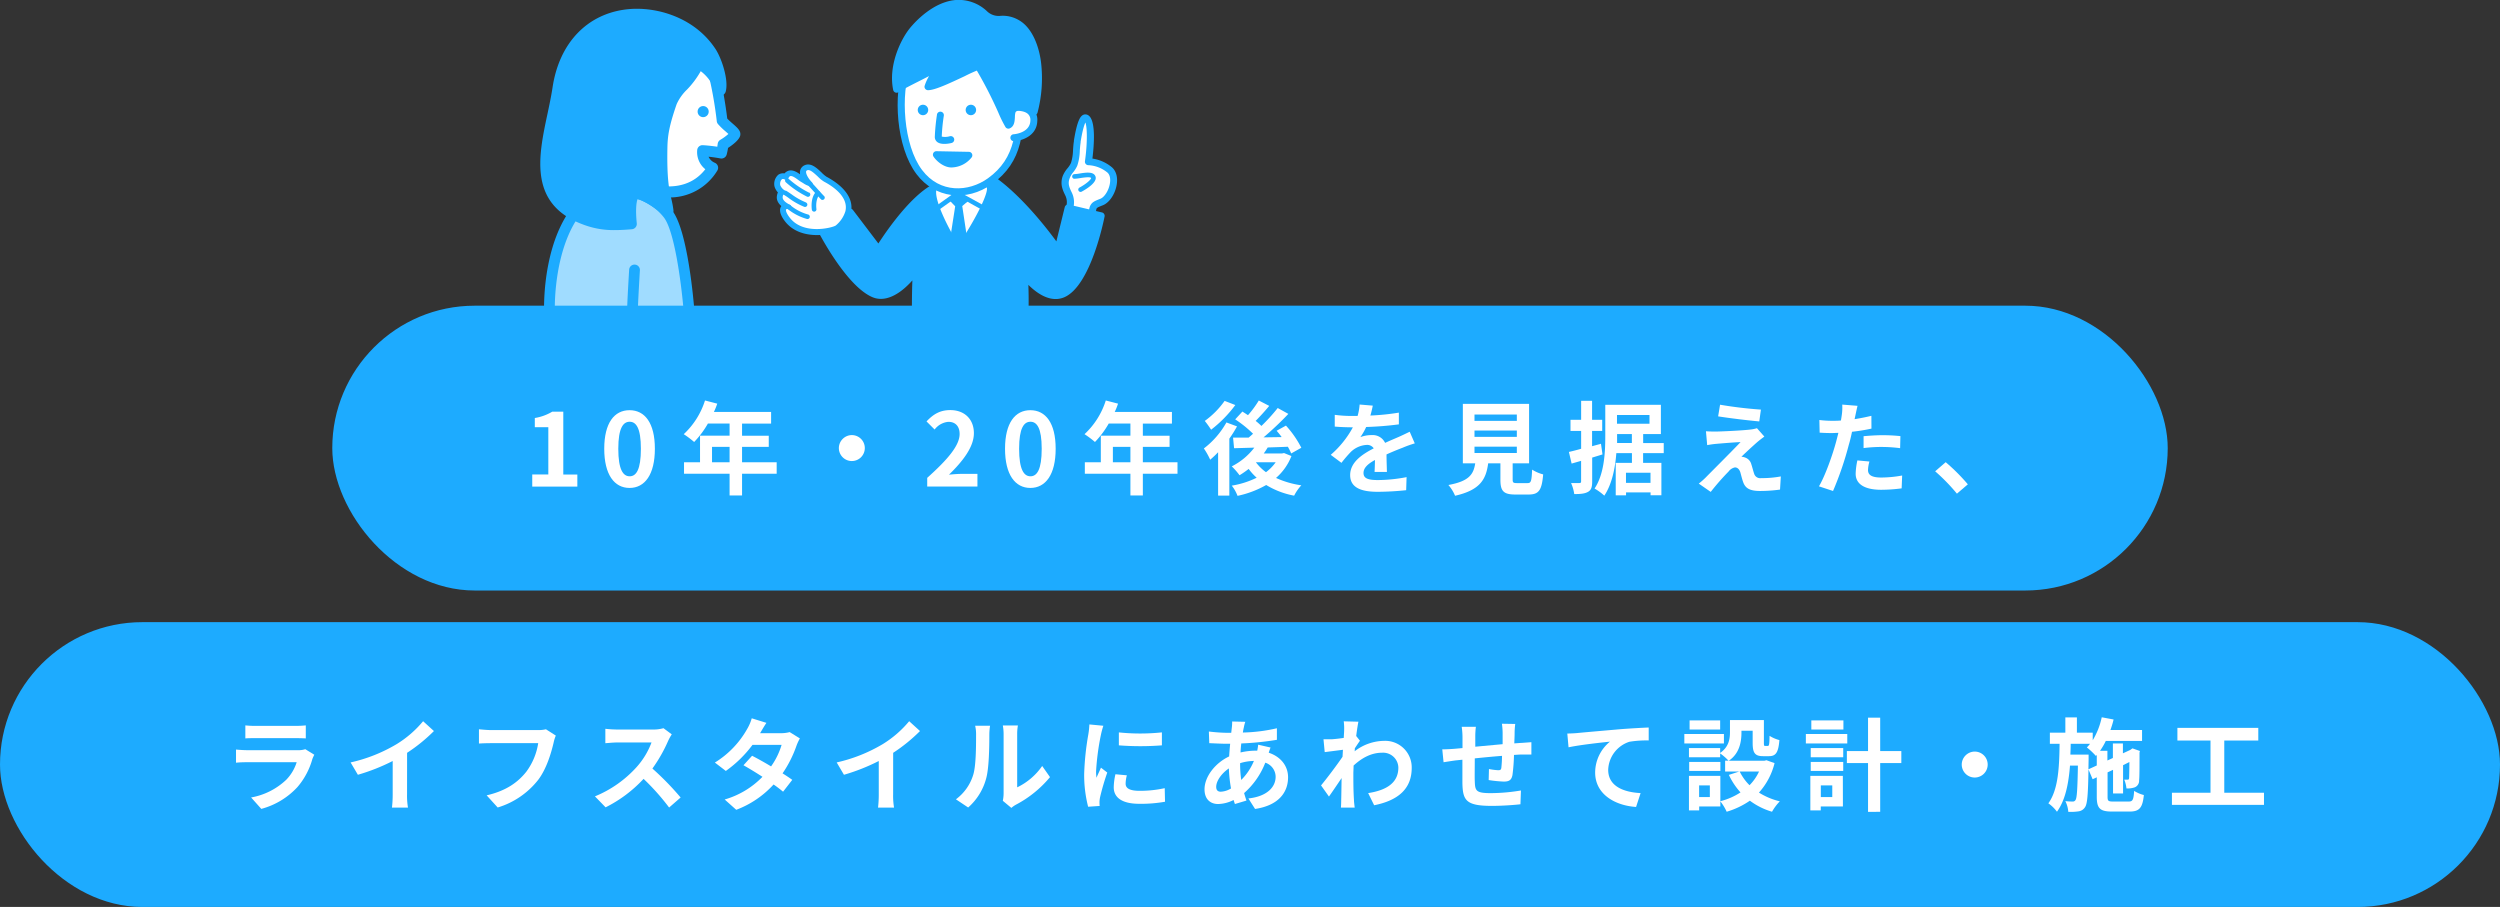 <svg xmlns="http://www.w3.org/2000/svg" width="790" height="286.6" viewBox="0 0 790 286.6"><rect x="0" y="0" width="790" height="286.6" fill="#333333" stroke="none"/><defs><style>.cls-1{fill:#fff;}.cls-2{fill:#1dabff;}.cls-3{fill:#338cc3;}.cls-4{fill:#003b80;}.cls-5{fill:#a0dcff;}</style></defs><g id="レイヤー_2" data-name="レイヤー 2"><g id="main"><path class="cls-1" d="M184.58,30.64c2.75-7.4,8-15.39,19.79-15.47,10.75-.07,19.31.08,21.36,8.65a129.32,129.32,0,0,1,2.46,14.32c1.41,1.7,4.18,3.51,4.08,4.27s-2.23,2.37-3.79,3.28a15.64,15.64,0,0,1-.47,2.65,54.42,54.42,0,0,0-6-.74A5.27,5.27,0,0,0,225.31,53c-6.66,10.72-19.42,8.47-28.78,3.71C185.76,51.2,181.25,39.59,184.58,30.64Z"/><path class="cls-2" d="M211.1,62.39c-4.62,0-9.82-1.39-15.34-4.2-11-5.57-16.57-17.93-12.77-28.14h0c4.07-10.94,11.26-16.52,21.37-16.58s20.62-.13,23,10a134.73,134.73,0,0,1,2.45,14c.5.52,1.12,1.07,1.69,1.57,1.57,1.38,2.61,2.29,2.44,3.62-.19,1.51-2.61,3.26-3.88,4.08a18.44,18.44,0,0,1-.43,2.09,1.71,1.71,0,0,1-2,1.23c-.93-.18-2.26-.39-3.72-.54a3.73,3.73,0,0,0,2,1.93,1.7,1.7,0,0,1,.76,2.46A17.57,17.57,0,0,1,211.1,62.39ZM186.17,31.23c-3.2,8.62,1.69,19.13,11.13,23.93,4.21,2.14,18,8.08,25.58-1.68a6.93,6.93,0,0,1-2.57-6,1.72,1.72,0,0,1,.56-1.18,1.67,1.67,0,0,1,1.24-.42c1.61.09,3.24.29,4.57.49,0-.29.08-.58.11-.87a1.7,1.7,0,0,1,.84-1.32,16.4,16.4,0,0,0,2.55-1.85l-.91-.81a21.83,21.83,0,0,1-2.39-2.32,1.7,1.7,0,0,1-.39-1,126.07,126.07,0,0,0-2.42-14c-1.69-7.1-8.58-7.43-19.69-7.35-8.67.06-14.63,4.75-18.21,14.36Z"/><path class="cls-2" d="M220.45,35.29a1.75,1.75,0,1,0,1.72-1.77A1.74,1.74,0,0,0,220.45,35.29Z"/><path class="cls-3" d="M208,63.51c0-11-11.85-17.26-17-12.39s-3.57,5.52-3.57,5.52Z"/><path class="cls-4" d="M208,65.22a1.7,1.7,0,0,1-.54-.09l-20.62-6.88a2.16,2.16,0,0,1-1.36-1.63c-.3-1.61,1-3.63,4.31-6.74,2.56-2.41,6.47-2.81,10.43-1.1a16,16,0,0,1,9.48,14.73,1.68,1.68,0,0,1-.71,1.38A1.7,1.7,0,0,1,208,65.22Zm-18.75-9.74,16.82,5.6a12.67,12.67,0,0,0-7.2-9.17c-2.68-1.17-5.21-1-6.76.45A20.67,20.67,0,0,0,189.23,55.48Z"/><path class="cls-5" d="M217.75,98.45H173.63s-1-24.76,12.27-35.84c3.23-4.54,18-4.15,25.2,5C215.84,73.62,217.75,98.45,217.75,98.45Z"/><path class="cls-2" d="M217.75,100.15H173.63a1.7,1.7,0,0,1-1.7-1.63c0-1-.86-25.55,12.72-37.09,1.58-2,4.78-3.25,8.84-3.35,5.52-.17,13.82,2,18.94,8.49,4.92,6.23,6.82,29.16,7,31.75a1.71,1.71,0,0,1-.45,1.29A1.68,1.68,0,0,1,217.75,100.15Zm-42.43-3.4H215.9c-.72-7.8-2.8-23.85-6.14-28.07-4.34-5.51-11.42-7.33-16.19-7.2-3,.07-5.42.9-6.28,2.11a1.83,1.83,0,0,1-.3.32C176.45,72.73,175.39,91.17,175.32,96.75Z"/><path class="cls-2" d="M176.27,27.87c1.79-11.91,9.12-21.8,22-23.24,9.21-1,20.38,2.8,26.28,11.7,1.76,2.66,3.89,9.15,3.06,12.16-1-2.36-2.27-5.87-7-8.49-2.18,5.72-7,8.26-8.48,12.37-2.48,7.14-2.94,10.43-3,14.4-.25,14.15,1.36,15.16,1.92,19.82.06.51-6.54-5.68-10.67-5.4-1,1.33-1.46,4.21-.92,9.55-7,.66-10.43,0-13.41-.95C165.12,62.94,173.89,43.77,176.27,27.87Z"/><path class="cls-2" d="M194.33,72.71a26.77,26.77,0,0,1-8.76-1.3C166.78,65.27,170.07,49.72,173,36c.59-2.79,1.2-5.68,1.61-8.38,2.1-14,10.9-23.27,23.54-24.68,9.09-1,21.25,2.44,27.89,12.45,2,3,4.29,9.9,3.28,13.56a1.69,1.69,0,0,1-1.54,1.24,1.71,1.71,0,0,1-1.67-1.05l-.09-.23a13.26,13.26,0,0,0-4.59-6.42,28.26,28.26,0,0,1-4.33,5.81,14.94,14.94,0,0,0-3.28,4.62c-2.39,6.88-2.86,10.07-2.92,13.88-.18,10,.57,13.17,1.23,16a32.24,32.24,0,0,1,.68,3.6,1.75,1.75,0,0,1-.85,1.7c-1,.6-1.77,0-3.1-.94s-5-3.71-7.41-4.2c-.35,1-.67,3.21-.23,7.62a1.7,1.7,0,0,1-1.53,1.86C197.63,72.62,195.87,72.71,194.33,72.71Zm7-66.54a25.26,25.26,0,0,0-2.79.15c-11,1.23-18.68,9.38-20.55,21.81h0c-.42,2.8-1,5.73-1.64,8.57-2.87,13.52-5.57,26.28,10.32,31.47,2.68.88,5.65,1.39,11,1-.3-4.45.15-7.34,1.39-9a1.7,1.7,0,0,1,1.25-.68c2.7-.16,5.86,1.62,8.3,3.3-.62-2.76-1.3-6.56-1.13-16,.07-4.17.57-7.62,3.11-14.93.77-2.24,2.32-4,4-5.79a21.1,21.1,0,0,0,4.53-6.62,1.7,1.7,0,0,1,1-1,1.66,1.66,0,0,1,1.41.11A16.57,16.57,0,0,1,224.92,21a17.79,17.79,0,0,0-1.74-3.72C218,9.44,208.91,6.17,201.29,6.17Zm-25,21.7h0Z"/><path class="cls-2" d="M199.86,100.15a1.7,1.7,0,0,1-1.7-1.7c0-2.47.63-12.88.66-13.32a1.7,1.7,0,0,1,3.39.21c0,.1-.65,10.74-.65,13.11A1.7,1.7,0,0,1,199.86,100.15Z"/><path class="cls-1" d="M348.09,63.85c3-1.15,5.36-7.62,2.58-10.14A11.4,11.4,0,0,0,344,51.1s1.71-12.62-.74-13.78c-1.6-.76-2.7,6.85-2.83,7.59-.37,2.11-.2,5.07-1,7-.64,1.6-2.1,2.61-2.65,4.27-.66,2,0,3.42.85,5.21s.39,3.16.3,5.09c-.07,1.63.44,3.51-.34,5-.37.73,7,0,7,0a46.28,46.28,0,0,1,.89-5.92C345.84,64.82,346.14,64.6,348.09,63.85Z"/><path class="cls-2" d="M348.49,64.87c2-.78,3.81-3.38,4.36-6.33.44-2.36-.09-4.42-1.44-5.64A12.41,12.41,0,0,0,344,50a1.06,1.06,0,0,1,.81.38,1.08,1.08,0,0,1,.25.86c.68-5,1.41-13.61-1.36-14.92a1.6,1.6,0,0,0-1.46,0c-.85.44-1.86,1.76-2.89,8.13l0,.23c-.14.83-.21,1.78-.27,2.69a14.93,14.93,0,0,1-.64,4.09,7.48,7.48,0,0,1-1.13,1.74,8.73,8.73,0,0,0-1.55,2.59c-.82,2.51.1,4.39.91,6.05A4.84,4.84,0,0,1,337,65c-.05.42-.1.91-.13,1.43a15.82,15.82,0,0,0,0,1.69,5.77,5.77,0,0,1-.27,2.9,1.21,1.21,0,0,0,.08,1.23c.35.51.74,1.09,8,.31a1.09,1.09,0,0,0,1-1,45.85,45.85,0,0,1,.79-5.55C346.65,65.67,346.7,65.57,348.49,64.87Zm-4,.18c-.41.8-.81,4.3-1,6.31a1.11,1.11,0,0,1,1-1,35.78,35.78,0,0,1-6.35.3.89.89,0,0,1,.5.49,1,1,0,0,1,0,.86,7.51,7.51,0,0,0,.5-4c0-.52-.06-1,0-1.45s.07-.87.12-1.28a7,7,0,0,0-.53-4.34c-.83-1.7-1.31-2.82-.79-4.39A6.52,6.52,0,0,1,339,54.59a9.17,9.17,0,0,0,1.43-2.26,16,16,0,0,0,.79-4.76c.07-.9.13-1.75.25-2.47l0-.26c.92-5.66,1.71-6.49,1.8-6.57a.55.55,0,0,1-.56,0s0,0,0,0c.89.7,1,6.61.14,12.65A1.1,1.1,0,0,0,344,52.2a10.31,10.31,0,0,1,5.95,2.33c.78.7,1.05,2,.75,3.61-.39,2.13-1.71,4.18-3,4.68C345.75,63.57,345.07,63.91,344.49,65.05Z"/><path class="cls-1" d="M339.46,55.75c1.58,0,5.44-1.21,6,.23s-4,3.93-4,3.93"/><path class="cls-2" d="M339.45,56.49a13.22,13.22,0,0,0,1.94-.22c.88-.13,3.21-.5,3.4,0h0c0,.45-1.55,1.87-3.67,3h0a.73.73,0,1,0,.69,1.29h0c1.55-.84,5.08-3,4.35-4.84-.62-1.57-3-1.21-5-.89a12.39,12.39,0,0,1-1.7.2h0a.74.74,0,0,0,0,1.47Z"/><path class="cls-2" d="M337.54,65.69l-3.23,13.18s-10-14.62-20.71-22.17c-4.15-2.92-16.73,1.24-17.29,2.06-8.58,3.58-18.65,20.11-18.65,20.11l-9-11.85-9.33,5.25s8.8,17.27,16.83,20.63c5.55,2.32,11.56-4.93,13.44-7.75-.34,5.57-.33,10.88-.33,15h34.58A127.07,127.07,0,0,0,323.71,87c2.63,3.26,7.53,7.87,12.11,6,8-3.36,12.14-24.74,12.14-24.74Z"/><path class="cls-2" d="M336.47,65.43l-3.23,13.18a1.12,1.12,0,0,1,.88-.82,1.09,1.09,0,0,1,1.1.46c-.41-.6-10.22-14.87-21-22.45-1.88-1.32-5.16-1.58-9.75-.76-2.84.5-8.31,2-9.08,3.09a1.14,1.14,0,0,1,.48-.39c-8.8,3.68-18.74,19.87-19.16,20.56a1.1,1.1,0,0,1,1.82-.09l-9-11.86a1.11,1.11,0,0,0-1.42-.29l-9.33,5.25a1.1,1.1,0,0,0-.44,1.46c.36.72,9.08,17.67,17.38,21.15,5.79,2.41,12-4,14.79-8.16a1.11,1.11,0,0,1-1.27.43,1.09,1.09,0,0,1-.75-1.11c-.34,5.46-.33,10.63-.33,14.78v.32a1.1,1.1,0,0,0,1.1,1.1h34.58a1.1,1.1,0,0,0,1.1-1,130.05,130.05,0,0,0-.13-13.36,1.09,1.09,0,0,1-1.95.76c2.15,2.67,7.77,8.63,13.39,6.28,8.47-3.55,12.62-24.66,12.8-25.55a1.1,1.1,0,0,0-.83-1.28l-10.43-2.47A1.1,1.1,0,0,0,336.47,65.43ZM346.88,68h0c-1.11,5.79-5.35,21.37-11.48,23.93-4.25,1.78-9-3.34-10.83-5.62a1.11,1.11,0,0,0-2,.77,125.06,125.06,0,0,1,.13,13.1,1.1,1.1,0,0,1,1.1-1H289.26a1.1,1.1,0,0,1,1.1,1.1v-.32c0-4.12,0-9.25.33-14.64a1.11,1.11,0,0,0-2-.68c-2.23,3.36-7.63,9.21-12.1,7.34C269,88.72,260.38,71.94,260.3,71.77a1.1,1.1,0,0,1-.44,1.46L269.19,68a1.1,1.1,0,0,1-1.41-.29l9,11.85a1.1,1.1,0,0,0,1.82-.1c.1-.16,10-16.27,18.13-19.67a1.07,1.07,0,0,0,.48-.39.61.61,0,0,1-.14.16c1.26-.92,12.46-4.36,15.9-1.94C323.4,65,333.3,79.35,333.4,79.49a1.13,1.13,0,0,0,1.11.47,1.09,1.09,0,0,0,.87-.83L338.61,66a1.09,1.09,0,0,1-1.32.81l10.42,2.47A1.11,1.11,0,0,1,346.88,68Z"/><path class="cls-1" d="M256.05,58.24a11.8,11.8,0,0,1-2.68-1.42c-1.11-.63-3.85-3.48-5-.63-2.08-1.19-2.87,1.3-2.56,2.57a4.12,4.12,0,0,0,1.69,2.05c-.52-.05-.83.51-.94,1.37-.2,1.56,1.56,2.64,2.69,3.22-.75-.38-3.08.16-.33,3.78,4.53,6,14.11,3.68,15.55,2.7a10.1,10.1,0,0,0,3.37-5c1.08-4.68-3.52-8.24-7.14-10.17-1.55-.82-3.94-4.43-5.89-3.62S254.36,56.51,256.05,58.24Z"/><path class="cls-2" d="M256.21,57.15a7.31,7.31,0,0,1-1.47-.79c-.27-.16-.55-.34-.83-.49s-.39-.27-.65-.46c-1.08-.8-2.57-1.9-4.07-1.47a2.84,2.84,0,0,0-1.83,1.84,1.11,1.11,0,0,1,1.57-.55,2.64,2.64,0,0,0-3,0A3.86,3.86,0,0,0,244.76,59a5,5,0,0,0,2.1,2.68,1.12,1.12,0,0,1-.36-1.29,1.1,1.1,0,0,1,1.14-.69c-.3,0-1.85-.08-2.15,2.32s2.39,3.88,3.28,4.34a1.1,1.1,0,0,0,1-1.95A2.31,2.31,0,0,0,247,65c-.64.76-1,2.23,1,4.87,4.93,6.49,15.11,4.26,17.05,3a11.09,11.09,0,0,0,3.82-5.64c1.31-5.64-4.26-9.55-7.69-11.38a9.29,9.29,0,0,1-1.53-1.3c-1.49-1.42-3.34-3.18-5.3-2.37a2.45,2.45,0,0,0-1.52,1.78c-.42,2.07,1.71,4.45,2.37,5.13a1.11,1.11,0,0,1-.19-1.28A1.09,1.09,0,0,1,256.21,57.15Zm-1-3c.64-.27,2.08,1.1,2.94,1.92a10.56,10.56,0,0,0,2,1.66c2.87,1.53,7.55,4.73,6.58,8.94A9,9,0,0,1,263.87,71c-1,.65-9.9,3-14.06-2.46-1.2-1.58-1.07-2.16-1.07-2.16a.15.15,0,0,1-.05.06.24.24,0,0,1,.12,0l0,0a1.1,1.1,0,1,1,1-1.95c-1.84-1-2.16-1.68-2.11-2.11a1.59,1.59,0,0,1,.15-.57.48.48,0,0,1-.41.16,1.1,1.1,0,0,0,1.14-.69,1.12,1.12,0,0,0-.36-1.29,3.19,3.19,0,0,1-1.29-1.44,1.77,1.77,0,0,1,.36-1.48c.13-.1.42,0,.58.13a1.09,1.09,0,0,0,1.57-.55,1,1,0,0,1,.38-.54c.46-.13,1.65.76,2.16,1.13.33.24.61.45.87.6s.51.3.76.46a7.18,7.18,0,0,0,2.3,1.09,1.1,1.1,0,0,0,.95-1.86c-1.24-1.27-1.89-2.63-1.78-3.15C255.06,54.27,255.07,54.21,255.25,54.14Z"/><path class="cls-1" d="M256.05,58.24a11.8,11.8,0,0,1-2.68-1.42c-1.11-.63-3.85-3.48-5-.63-2.08-1.19-2.87,1.3-2.56,2.57a4.12,4.12,0,0,0,1.69,2.05c-.52-.05-.83.51-.94,1.37-.2,1.56,1.56,2.64,2.69,3.22-.75-.38-3.08.16-.33,3.78,4.53,6,14.11,3.68,15.55,2.7a10.1,10.1,0,0,0,3.37-5c1.08-4.68-3.52-8.24-7.14-10.17-1.55-.82-3.94-4.43-5.89-3.62S254.36,56.51,256.05,58.24Z"/><path class="cls-2" d="M256.16,57.51a6.6,6.6,0,0,1-1.61-.84l-.82-.49c-.17-.09-.42-.28-.69-.47-1-.76-2.43-1.8-3.75-1.42a2.48,2.48,0,0,0-1.58,1.62.72.72,0,0,1,1-.36,2.21,2.21,0,0,0-2.6,0,3.52,3.52,0,0,0-1,3.38,4.64,4.64,0,0,0,2,2.47.74.74,0,0,1-.24-.85.75.75,0,0,1,.76-.47c-.34,0-1.5,0-1.75,2-.28,2.23,2.25,3.54,3.08,4a.74.74,0,0,0,.68-1.31,2,2,0,0,0-2.3.46c-.55.65-.82,2,1,4.41,4.79,6.3,14.67,4.14,16.55,2.87a10.66,10.66,0,0,0,3.67-5.42c1.25-5.4-4.16-9.19-7.5-11a9.66,9.66,0,0,1-1.61-1.36c-1.41-1.35-3.17-3-4.91-2.3a2.05,2.05,0,0,0-1.3,1.51c-.31,1.51,1,3.47,2.27,4.8a.73.73,0,0,1,.64-1.24Zm-1.05-3.71c.86-.36,2.23,1,3.33,2a10.23,10.23,0,0,0,1.94,1.59c3,1.58,7.79,4.9,6.77,9.35a9.4,9.4,0,0,1-3.07,4.53c-1,.68-10.25,3.13-14.56-2.54-1.22-1.6-1.24-2.39-1.09-2.58a.55.55,0,0,1,.51-.09.75.75,0,0,0,1-.33.73.73,0,0,0-.31-1c-1.63-.84-2.4-1.67-2.3-2.48a1.44,1.44,0,0,1,.23-.76.11.11,0,0,1-.1,0,.73.73,0,0,0,.53-1.31,3.51,3.51,0,0,1-1.43-1.65,2.08,2.08,0,0,1,.5-1.86c.08-.06.34-.26,1,.1a.73.73,0,0,0,.61.06.76.76,0,0,0,.44-.42c.17-.44.38-.69.62-.76.63-.18,1.79.68,2.48,1.19.32.23.59.43.83.57s.52.31.78.47a6.64,6.64,0,0,0,2.16,1,.72.72,0,0,0,.76-.39.75.75,0,0,0-.13-.85c-1.24-1.27-2-2.73-1.88-3.47A.58.58,0,0,1,255.11,53.8Z"/><path class="cls-2" d="M258,60.49c-1.81,1.69-1.58,4.83-1.46,5.75h0a.73.73,0,1,0,1.45-.18h0c-.19-1.54,0-3.53,1-4.5h0a.72.72,0,0,0,0-1,.73.73,0,0,0-1,0Z"/><path class="cls-2" d="M255.62,60.86a29,29,0,0,1-6.33-4.29h0a.74.74,0,0,0-1,0,.72.72,0,0,0,0,1h0a30.26,30.26,0,0,0,6.69,4.55h0a.73.73,0,1,0,.68-1.3Z"/><path class="cls-2" d="M254.63,63.94a20.42,20.42,0,0,1-4.47-2.52c-.52-.36-1-.69-1.5-1h0a.74.74,0,1,0-.79,1.24h0c.47.3,1,.63,1.47,1a21.79,21.79,0,0,0,4.81,2.7h0a.73.73,0,0,0,.93-.46.72.72,0,0,0-.45-.93Z"/><path class="cls-2" d="M255.3,67.77a15.29,15.29,0,0,1-5.58-2.94h0a.73.73,0,1,0-.9,1.15h0A17.36,17.36,0,0,0,255,69.2h0a.73.73,0,0,0,.33-1.43Z"/><path class="cls-2" d="M255.52,58.75c.55.56,1.21,1.3,1.84,2s1.53,1.7,2.16,2.32h0a.73.73,0,0,0,1-1h0c-.59-.58-1.35-1.43-2.08-2.25s-1.32-1.47-1.89-2.06h0a.74.74,0,0,0-1,1Z"/><path class="cls-1" d="M302.87,79.33s12.61-18.48,9.56-21.14c-2.51-2.19-16.05-1.16-17.16.43C292.25,63,302.87,79.33,302.87,79.33Z"/><path class="cls-2" d="M303.78,80s3.21-4.72,6-9.66c5.27-9.41,4.67-11.82,3.4-12.93-2.35-2-10.38-1.55-13.28-1.18-4.66.58-5.28,1.48-5.51,1.82-3.28,4.74,5.74,19.1,7.58,21.93a1.08,1.08,0,0,0,.91.5A1.12,1.12,0,0,0,303.78,80Zm-7.6-20.7a.23.23,0,0,1-.06.07c1.36-1.14,13.54-2.08,15.59-.3,1.09.95-2.85,9.57-9.75,19.69a1.1,1.1,0,0,1,1.83,0C299.55,72.2,294.39,61.84,296.18,59.25Z"/><path class="cls-2" d="M296,66.82l7-5a.71.71,0,0,1-.78,0l8,4.42h0a.73.73,0,1,0,.72-1.28h0l-8-4.42a.73.73,0,0,0-.78,0l-7,5h0a.74.74,0,0,0,.85,1.2Z"/><path class="cls-1" d="M321.66,27.66c1.3,12.52.74,22.71-8.84,29.59-7.07,5.07-16.62,4.72-22.34-2.88-6-8-7.23-24.33-3.8-33.57,3.17-8.58,7.66-10.32,17.91-10.34C315.8,10.45,320.57,17.18,321.66,27.66Z"/><path class="cls-2" d="M320.57,27.77c1.34,13,.41,22.26-8.39,28.58-6.08,4.36-15.18,4.86-20.82-2.65-5.92-7.87-6.83-24-3.65-32.52,3-8.15,7.05-9.6,16.88-9.62S319.41,16.7,320.57,27.77Zm-16-18.41c-10.07,0-15.47,1.67-18.95,11.06s-2.47,26.05,4,34.61c5.73,7.62,15.77,8.92,23.87,3.11,9.66-6.94,10.72-16.85,9.29-30.59C321.5,15.46,315.39,9.35,304.59,9.36Z"/><path class="cls-2" d="M296.08,36.26a62.06,62.06,0,0,0-.68,7,2,2,0,0,0,.76,1.61c1.27,1,3.8.5,4.54.31h0a1.1,1.1,0,0,0,.81-1.33,1.12,1.12,0,0,0-1.34-.81h0a5.07,5.07,0,0,1-2.66.1.23.23,0,0,1,.08.14h0a56.36,56.36,0,0,1,.66-6.73h0a1.1,1.1,0,1,0-2.18-.32Z"/><path class="cls-1" d="M319.14,34.09c1.52-.34,7.71-.8,7.56,4s-6,5.38-6.3,5.38"/><path class="cls-2" d="M319.38,35.16c1.1-.24,4-.38,5.37.78a2.53,2.53,0,0,1,.85,2.17c-.12,3.93-5.17,4.31-5.22,4.31h0a1.1,1.1,0,1,0,0,2.2h0c1.43,0,7.25-1.08,7.41-6.44a4.69,4.69,0,0,0-1.64-3.93c-2.21-1.84-6-1.52-7.26-1.24h0a1.1,1.1,0,0,0,.48,2.15Z"/><path class="cls-2" d="M293.31,34.76a1.65,1.65,0,1,1-1.63-1.66A1.64,1.64,0,0,1,293.31,34.76Z"/><path class="cls-2" d="M308.45,34.76a1.65,1.65,0,1,1-1.63-1.66A1.65,1.65,0,0,1,308.45,34.76Z"/><path class="cls-2" d="M321.3,7.26c-4.66-2.53-6.26.53-10.2-2.91-8.68-7.59-18.23-.22-22.7,5.23-2.66,3.25-6.67,11.18-5.09,18.66,2.48-1.6,8.94-4.61,11.53-6.1,4.2-2.41-1,2.18-1.61,5.3,3.19-.05,14.32-6.14,15.91-6.41,4.39,6.92,8.45,17.16,9.49,18.61,1.56-.69.43-4,1.64-5.07,1.61-1.39,4.44-1.21,6.48.81a41.86,41.86,0,0,0,1.11-15.32C327.37,15.42,325.42,9.48,321.3,7.26Z"/><path class="cls-2" d="M321.83,6.29A10,10,0,0,0,316.24,5a5.31,5.31,0,0,1-4.42-1.52A13,13,0,0,0,302,0c-7.14.6-12.85,6.92-14.43,8.84-3,3.68-6.93,11.94-5.32,19.59a1.1,1.1,0,0,0,1.67.7c1.4-.9,4.23-2.33,6.72-3.59,1.88-.95,3.66-1.85,4.77-2.48a5.29,5.29,0,0,1,1.07-.54.94.94,0,0,1-.84-.33.93.93,0,0,1-.22-.87,11.78,11.78,0,0,1-.79,1.22,14.45,14.45,0,0,0-2.46,4.63,1.08,1.08,0,0,0,.23.93,1.1,1.1,0,0,0,.86.4c2.1,0,6.33-1.95,11.65-4.46a45.75,45.75,0,0,1,4.44-2,1.09,1.09,0,0,1-1.12-.5,129.7,129.7,0,0,1,7.27,14.1,39.22,39.22,0,0,0,2.26,4.56,1.09,1.09,0,0,0,1.33.36c1.45-.64,1.55-2.25,1.62-3.55,0-.56.09-1.5.31-1.69,1.1-.95,3.26-.93,5,.76a1.09,1.09,0,0,0,1.06.28,1.11,1.11,0,0,0,.78-.76A42.83,42.83,0,0,0,329,20C328.43,14.92,326.27,8.7,321.83,6.29Zm4.94,13.89a40.71,40.71,0,0,1-1.08,14.9,1.09,1.09,0,0,1,.78-.76,1.08,1.08,0,0,1,1,.28c-2.35-2.33-5.85-2.7-8-.86-.92.8-1,2.09-1.06,3.23,0,.5-.09,1.56-.31,1.66a1.1,1.1,0,0,1,1.34.36c-.31-.43-1.15-2.26-2-4.19a131.17,131.17,0,0,0-7.41-14.36A1.08,1.08,0,0,0,309,20a30.08,30.08,0,0,0-5,2.14c-3.57,1.68-8.95,4.22-10.74,4.25a1.1,1.1,0,0,1,1.09,1.32,13.12,13.12,0,0,1,2.11-3.82c1-1.42,1.58-2.27.84-3.08s-1.88-.19-3,.43-2.81,1.49-4.66,2.43c-2.67,1.34-5.43,2.74-6.92,3.7a1.1,1.1,0,0,1,1.67.7c-1.45-6.9,2.12-14.39,4.87-17.74,1.44-1.75,6.63-7.52,12.91-8a10.81,10.81,0,0,1,8.21,2.94,7.41,7.41,0,0,0,5.91,2.06,7.8,7.8,0,0,1,4.5,1C324.47,10.23,326.3,15.71,326.77,20.18Z"/><path class="cls-2" d="M306.14,49.08a7.21,7.21,0,0,1-5.55,2.74,6.61,6.61,0,0,1-4.69-2.94Z"/><path class="cls-2" d="M305.33,48.34a6.19,6.19,0,0,1-4.73,2.38,5.66,5.66,0,0,1-3.79-2.45,1.09,1.09,0,0,1-.93,1.71l10.24.2a1.1,1.1,0,0,1-.79-1.84ZM295,49.5c1.14,1.68,3.42,3.4,5.59,3.42a8.34,8.34,0,0,0,6.38-3.1,1.1,1.1,0,0,0-.79-1.84l-10.25-.2a1.09,1.09,0,0,0-1,.58A1.11,1.11,0,0,0,295,49.5Z"/><polygon class="cls-2" points="299.98 63.26 302.68 61.64 306.07 63.41 304.07 65.11 305.48 74.47 302.88 78.42 300.36 74.69 301.84 65.19 299.98 63.26"/><path class="cls-2" d="M300.36,63.89l2.7-1.62a.74.74,0,0,1-.72,0l3.39,1.77a.78.78,0,0,1-.39-.57.75.75,0,0,1,.26-.64l-2,1.7a.75.75,0,0,0-.25.67l1.41,9.36a.8.8,0,0,1,.12-.52l-2.61,4a.76.76,0,0,1,.61-.33.71.71,0,0,1,.61.33L301,74.28a.69.69,0,0,1,.12.52l1.49-9.5a.74.74,0,0,0-.2-.62l-1.86-1.93a.71.71,0,0,1,.2.6A.77.77,0,0,1,300.36,63.89Z"/><rect class="cls-2" x="105" y="96.6" width="580" height="90" rx="45"/><rect class="cls-2" y="196.6" width="790" height="90" rx="45"/><path class="cls-1" d="M168.19,149.94h5.08V135H169v-2.91a15.62,15.62,0,0,0,5.51-2H178v19.87h4.44v3.81H168.19Z"/><path class="cls-1" d="M190.94,141.81c0-8.19,3.2-12.19,8-12.19s8,4,8,12.19-3.2,12.38-8,12.38S190.94,150,190.94,141.81Zm11.58,0c0-6.62-1.54-8.54-3.55-8.54s-3.59,1.92-3.59,8.54,1.54,8.7,3.59,8.7S202.52,148.47,202.52,141.81Z"/><path class="cls-1" d="M245.43,149.71H234.49v6.85h-3.94v-6.85h-14.4v-3.64h5.06v-8.39h9.34v-3.84H223.7a28.73,28.73,0,0,1-4.35,5.83,30.35,30.35,0,0,0-3.29-2.47,24.67,24.67,0,0,0,6.72-10.65l3.87,1a20.23,20.23,0,0,1-1.06,2.62h18.08v3.68h-9.18v3.84h8.44v3.52h-8.44v4.87h10.94Zm-14.88-3.64V141.2H225v4.87Z"/><path class="cls-1" d="M269.18,137.49a4.1,4.1,0,1,1-4.1,4.1A4.13,4.13,0,0,1,269.18,137.49Z"/><path class="cls-1" d="M293,151c6.43-5.76,10.24-10.21,10.24-13.86,0-2.4-1.31-3.84-3.55-3.84a6.12,6.12,0,0,0-4.35,2.43l-2.56-2.56c2.17-2.3,4.29-3.58,7.52-3.58,4.48,0,7.45,2.88,7.45,7.29s-3.55,8.9-7.87,13.12c1.19-.12,2.75-.25,3.84-.25h5.15v4H293Z"/><path class="cls-1" d="M317.59,141.81c0-8.19,3.2-12.19,8-12.19s8,4,8,12.19-3.2,12.38-8,12.38S317.59,150,317.59,141.81Zm11.59,0c0-6.62-1.54-8.54-3.56-8.54s-3.58,1.92-3.58,8.54,1.54,8.7,3.58,8.7S329.18,148.47,329.18,141.81Z"/><path class="cls-1" d="M372.09,149.71H361.14v6.85h-3.93v-6.85h-14.4v-3.64h5.05v-8.39h9.35v-3.84h-6.85a29.11,29.11,0,0,1-4.35,5.83,30.49,30.49,0,0,0-3.3-2.47,24.67,24.67,0,0,0,6.72-10.65l3.87,1a20.17,20.17,0,0,1-1.05,2.62h18.08v3.68h-9.19v3.84h8.45v3.52h-8.45v4.87h10.95Zm-14.88-3.64V141.2h-5.54v4.87Z"/><path class="cls-1" d="M390.9,134.74a41.11,41.11,0,0,1-2.43,3.87v18h-3.55V142.9a28.77,28.77,0,0,1-2.5,2.37,22.46,22.46,0,0,0-2-3.56,26.73,26.73,0,0,0,7.13-8.22Zm-.54-6.75a39.31,39.31,0,0,1-7.65,7.8,31,31,0,0,0-2-2.78,26.86,26.86,0,0,0,6.27-6.33Zm17.73,16.12a17.55,17.55,0,0,1-4.87,6.92,29.09,29.09,0,0,0,8,2.33,14.08,14.08,0,0,0-2.27,3.27,26,26,0,0,1-8.83-3.37,31.37,31.37,0,0,1-9.06,3.43,12.22,12.22,0,0,0-1.82-3.23,27.91,27.91,0,0,0,7.87-2.5,17.6,17.6,0,0,1-2.53-2.78,30.89,30.89,0,0,1-2.88,2,22.7,22.7,0,0,0-2.46-2.81,20.68,20.68,0,0,0,7.13-5.92l-6.4.19-.32-3.36c1.44,0,3.11,0,4.93,0,.45-.39.93-.8,1.38-1.22a36.13,36.13,0,0,0-5.64-4.54l2.28-2.47c.54.35,1.15.74,1.76,1.15a32.43,32.43,0,0,0,3.42-4.64l3.3,1.7c-1.38,1.67-2.95,3.39-4.29,4.74a21.58,21.58,0,0,1,1.82,1.6,57.13,57.13,0,0,0,5.15-5.67l3.36,1.86a101.13,101.13,0,0,1-7.84,7.42l5.73-.09a24.23,24.23,0,0,0-1.6-2l2.95-1.63a32,32,0,0,1,4.86,7l-3.2,1.8a19,19,0,0,0-1.06-2.12c-2.11.1-4.28.16-6.36.23-.39.64-.8,1.28-1.25,1.89h5.79l.61-.13Zm-11.2,2a14.78,14.78,0,0,0,3.16,3.1,14,14,0,0,0,3.07-3.14h-6.2Z"/><path class="cls-1" d="M434.36,149.14c.06-.93.1-2.4.13-3.78-2.34,1.28-3.62,2.53-3.62,4.1,0,1.76,1.51,2.24,4.61,2.24a48.92,48.92,0,0,0,9-.93l-.13,4.13a89.38,89.38,0,0,1-9,.51c-5,0-8.7-1.19-8.7-5.28s3.84-6.59,7.45-8.45a2.47,2.47,0,0,0-2.2-1.09,7.82,7.82,0,0,0-5,2.18,40.36,40.36,0,0,0-3,3.49l-3.39-2.53a31,31,0,0,0,7-8.7h-.39c-1.28,0-3.61-.07-5.34-.23v-3.71a40.06,40.06,0,0,0,5.57.35H429a17.12,17.12,0,0,0,.64-3.61l4.16.35c-.16.77-.38,1.85-.76,3.13a73.46,73.46,0,0,0,9-.92l0,3.71a103.18,103.18,0,0,1-10.33.83,18.77,18.77,0,0,1-1.83,3.2,9.88,9.88,0,0,1,3.59-.64,4.31,4.31,0,0,1,4.22,2.46c1.63-.76,3-1.31,4.29-1.88s2.33-1.09,3.49-1.64l1.6,3.68a33.84,33.84,0,0,0-3.78,1.35c-1.41.54-3.2,1.25-5.15,2.14,0,1.76.09,4.1.13,5.54Z"/><path class="cls-1" d="M482.71,152.66c1.09,0,1.28-.55,1.44-4.26a12.11,12.11,0,0,0,3.49,1.51c-.42,5.05-1.41,6.36-4.58,6.36h-4.22c-3.81,0-4.71-1.15-4.71-4.73v-5.12h-3.87c-.67,5.09-2.56,8.45-10.46,10.24a12.24,12.24,0,0,0-2.11-3.4c6.56-1.21,7.93-3.35,8.48-6.84h-3.91V127.63h20.93v18.79H478v5.09c0,1,.2,1.15,1.41,1.15ZM465.94,133h13.38v-2H465.94Zm0,5.05h13.38v-2H465.94Zm0,5.09h13.38v-2H465.94Z"/><path class="cls-1" d="M506.39,143.6l-3.26,1v7.52c0,1.76-.29,2.69-1.25,3.27s-2.37.76-4.42.73a13.17,13.17,0,0,0-1-3.48c1.16,0,2.24,0,2.63,0s.54-.13.54-.55v-6.46l-3,.86-.86-3.68c1.12-.25,2.4-.57,3.87-1v-5.63h-3.36v-3.52h3.36v-6h3.46v6h3.2v3.52h-3.2V141l2.81-.77Zm12.83-.41v3.07H525V156.5h-3.42v-.9h-7.75v.93h-3.26V146.26h5.12v-3.07h-4.93c-.35,4.67-1.37,9.82-3.8,13.44a17.33,17.33,0,0,0-3.08-2.25c3.14-4.7,3.39-11.71,3.39-16.7v-9.76h17.57v9.25h-5.6V140h6.5v3.2Zm-3.55-3.2v-2.82H511v.51c0,.74,0,1.47,0,2.31Zm-4.7-8.84v2.76h10.27v-2.76Zm10.59,18.24h-7.75v3.2h7.75Z"/><path class="cls-1" d="M555.45,139.57c-1.44,1.25-4.42,4-5.16,4.77a3.3,3.3,0,0,1,1.19.25,3.08,3.08,0,0,1,1.95,2.15c.29.86.58,2.08.86,2.88a2,2,0,0,0,2.25,1.47,32.8,32.8,0,0,0,6.2-.54l-.25,4.16a47.61,47.61,0,0,1-6.21.44c-3,0-4.64-.64-5.41-2.72-.35-.92-.7-2.4-.93-3.2-.38-1.12-1.05-1.53-1.69-1.53a3.29,3.29,0,0,0-2,1.28,78.57,78.57,0,0,0-5.66,6.46l-3.78-2.62a23.94,23.94,0,0,0,2.21-1.95c1.63-1.67,8.09-8.1,11-11.17-2.24.09-6,.41-7.84.57-1.08.1-2,.26-2.71.39l-.39-4.39c.74.07,1.89.1,3,.1,1.51,0,8.71-.32,11.33-.67a10.56,10.56,0,0,0,1.79-.39l2.34,2.66C556.7,138.55,556,139.12,555.45,139.57Zm1-10.14-.52,3.74c-3.32-.29-9.24-1-13-1.6l.61-3.68A129.34,129.34,0,0,0,556.41,129.43Z"/><path class="cls-1" d="M591.38,135.44c-1.89.42-4,.77-6.14,1-.29,1.37-.61,2.78-1,4.06a102.69,102.69,0,0,1-5,14.65l-4.45-1.47c1.89-3.16,4.29-9.82,5.47-14.27.22-.83.45-1.73.67-2.62-.74,0-1.44.06-2.08.06-1.53,0-2.72-.06-3.84-.13l-.09-4a31.36,31.36,0,0,0,4,.25c.92,0,1.85,0,2.81-.09.13-.71.22-1.32.29-1.83a16.78,16.78,0,0,0,.13-3.2l4.83.39c-.22.86-.51,2.27-.67,3l-.26,1.22c1.79-.29,3.58-.64,5.31-1.06Zm-.64,10.4a11.29,11.29,0,0,0-.45,2.66c0,1.37.8,2.4,4.2,2.4a37.36,37.36,0,0,0,6.59-.64l-.16,4.06a49.77,49.77,0,0,1-6.47.45c-5.34,0-8.06-1.86-8.06-5.06a22.21,22.21,0,0,1,.54-4.22Zm-1.85-8c1.76-.16,4-.32,6.08-.32a55.4,55.4,0,0,1,5.56.29l-.09,3.81a46.28,46.28,0,0,0-5.44-.38,45.8,45.8,0,0,0-6.11.35Z"/><path class="cls-1" d="M618.39,156a59.88,59.88,0,0,0-6.88-7.07l3.33-2.88a60.55,60.55,0,0,1,7,7Z"/><path class="cls-1" d="M99.32,238.5a12.65,12.65,0,0,0-.61,1.34A23,23,0,0,1,94,248.7a23.93,23.93,0,0,1-11.43,6.91L79.35,252a21.58,21.58,0,0,0,11.11-5.6,13.85,13.85,0,0,0,3.29-5.54H78.3c-.77,0-2.37,0-3.72.16v-4.16c1.35.13,2.72.2,3.72.2H94.14a6.78,6.78,0,0,0,2.33-.32Zm-21.79-9.28a28.59,28.59,0,0,0,3.33.16H93.18a31.94,31.94,0,0,0,3.45-.16v4.12c-.86-.06-2.37-.09-3.52-.09H80.86c-1,0-2.4,0-3.33.09Z"/><path class="cls-1" d="M128.63,251a22.39,22.39,0,0,0,.29,4.2h-5.06a35.36,35.36,0,0,0,.23-4.2V240.48a62.76,62.76,0,0,1-11,4.35l-2.3-3.9a49.55,49.55,0,0,0,14.56-5.79,33.82,33.82,0,0,0,8.35-7.24l3.42,3.11a52.32,52.32,0,0,1-8.48,6.88Z"/><path class="cls-1" d="M175.64,232.45a11.91,11.91,0,0,0-.7,2.24c-.74,3.13-2.15,8.09-4.8,11.65a25.67,25.67,0,0,1-12.87,8.83l-3.49-3.84c6.34-1.47,10-4.26,12.55-7.49a20.21,20.21,0,0,0,3.74-9H155.16c-1.44,0-3,.06-3.81.12v-4.51c1,.1,2.79.26,3.84.26H170a10.36,10.36,0,0,0,2.52-.26Z"/><path class="cls-1" d="M212.28,232.06a15.54,15.54,0,0,0-1.12,2,47.54,47.54,0,0,1-5,8.8,90,90,0,0,1,8.92,9.15l-3.64,3.17a72.76,72.76,0,0,0-8.07-9.06,41.92,41.92,0,0,1-12,9L188,251.65a36.15,36.15,0,0,0,13.11-9.19,24.5,24.5,0,0,0,4.77-7.84H195.06c-1.34,0-3.1.2-3.77.23V230.3a35,35,0,0,0,3.77.23h11.27a11.32,11.32,0,0,0,3.33-.42Z"/><path class="cls-1" d="M252.76,233.34a15.66,15.66,0,0,0-1.06,2.28,36.79,36.79,0,0,1-4.41,8.76c1.18.74,2.27,1.48,3.07,2.05l-2.91,3.75a36.38,36.38,0,0,0-3-2.28,30.45,30.45,0,0,1-11.8,8L229,252.64a27.09,27.09,0,0,0,11.94-7.17c-2.18-1.41-4.35-2.72-6-3.65l2.72-3c1.7.87,3.88,2.08,6,3.36a23.22,23.22,0,0,0,3.33-6.81h-9.19a37.59,37.59,0,0,1-8.44,8.25l-3.46-2.65a29.31,29.31,0,0,0,10.21-10.63,14.1,14.1,0,0,0,1.44-3.36l4.64,1.44c-.77,1.13-1.6,2.6-2,3.27l0,0h6.56a10.41,10.41,0,0,0,2.79-.35Z"/><path class="cls-1" d="M282.23,251a22.39,22.39,0,0,0,.29,4.2h-5.06a35.36,35.36,0,0,0,.23-4.2V240.48a62.76,62.76,0,0,1-11,4.35l-2.3-3.9a49.55,49.55,0,0,0,14.56-5.79,33.82,33.82,0,0,0,8.35-7.24l3.42,3.11a52.32,52.32,0,0,1-8.48,6.88Z"/><path class="cls-1" d="M302.07,252.58a15.07,15.07,0,0,0,5.44-7.65c.9-2.75.93-8.8.93-12.67a11.84,11.84,0,0,0-.29-2.92h4.71a18.9,18.9,0,0,0-.23,2.88c0,3.78-.09,10.53-1,13.76a18.57,18.57,0,0,1-5.69,9.19Zm14.82.47a11.94,11.94,0,0,0,.25-2.36V232a14.65,14.65,0,0,0-.25-2.75h4.77a15.07,15.07,0,0,0-.23,2.78V248.8a20.27,20.27,0,0,0,7.9-6.75l2.47,3.52A35.23,35.23,0,0,1,321,254.3a8.31,8.31,0,0,0-1.41,1Z"/><path class="cls-1" d="M348.66,229.34a25.88,25.88,0,0,0-.76,2.82,78,78,0,0,0-1.54,11.62,14.61,14.61,0,0,0,.13,2c.45-1.12,1-2.17,1.41-3.2l2,1.54a76,76,0,0,0-2.27,7.77,9,9,0,0,0-.19,1.48c0,.35,0,.86.06,1.31l-3.65.25a40.31,40.31,0,0,1-1.25-10.36,86.71,86.71,0,0,1,1.32-12.55,25,25,0,0,0,.32-3.1ZM356.09,245a10.31,10.31,0,0,0-.39,2.66c0,1.4,1.22,2.24,4.42,2.24a36.2,36.2,0,0,0,7.93-.84l.1,4.29A43.55,43.55,0,0,1,360,254c-5.47,0-8.06-2-8.06-5.21a19.53,19.53,0,0,1,.54-4.13Zm11.07-13.56v4.09a88.21,88.21,0,0,1-13.6,0l0-4.09A65.32,65.32,0,0,0,367.16,231.43Z"/><path class="cls-1" d="M401.5,236.22c-.16.36-.39,1-.58,1.64,3.68,1.21,6.11,4.06,6.11,7.77,0,4.45-2.65,8.83-10.43,10l-2.11-3.32c6.11-.67,8.61-3.75,8.61-6.85a4.71,4.71,0,0,0-3.27-4.45,24.61,24.61,0,0,1-6.69,9.6c.23.83.48,1.6.74,2.37l-3.65,1.09c-.13-.39-.29-.83-.41-1.28a11.17,11.17,0,0,1-4.9,1.28c-2.34,0-4.29-1.41-4.29-4.64,0-4,3.36-8.32,7.78-10.4.09-1.35.19-2.69.32-4h-1c-1.67,0-4.13-.13-5.6-.19l-.13-3.68a52.14,52.14,0,0,0,5.85.41h1.22l.19-1.69a13.54,13.54,0,0,0,.1-1.89l4.16.1a10.78,10.78,0,0,0-.45,1.69,17.24,17.24,0,0,0-.32,1.7,52.43,52.43,0,0,0,10.75-1.35l0,3.65a90.86,90.86,0,0,1-11.26,1.15c-.1.93-.19,1.89-.23,2.85a21.49,21.49,0,0,1,4.74-.57h.54a17.31,17.31,0,0,0,.29-1.89ZM389,249.15a45.27,45.27,0,0,1-.68-6.33c-2.36,1.6-4,4-4,5.82,0,1,.45,1.54,1.47,1.54A6.79,6.79,0,0,0,389,249.15Zm2.88-7.93a35.93,35.93,0,0,0,.35,5.24,18.17,18.17,0,0,0,4-6,15.46,15.46,0,0,0-4.35.7Z"/><path class="cls-1" d="M429.75,234.08c-.41.54-1.09,1.57-1.63,2.4,0,.32,0,.61-.06.93a15.46,15.46,0,0,1,9.31-3.3,8.38,8.38,0,0,1,8.73,8.55c0,6.39-4,10.23-11.87,11.8l-1.89-3.84c5.57-.86,9.54-3.1,9.54-8.06a4.82,4.82,0,0,0-5.15-4.7c-3.36,0-6.34,1.6-9,4.06,0,.9-.07,1.79-.07,2.62,0,2.6,0,5.25.19,8.23,0,.57.16,1.73.23,2.43h-4.35c.06-.67.09-1.82.09-2.34.07-2.46.07-4.28.13-7-1.34,2-2.91,4.32-4,5.85l-2.5-3.52c1.8-2.17,5-6.4,6.79-9.05l.13-2.21-5.76.74-.39-4.07c.9,0,1.64,0,2.76,0,.92-.06,2.3-.22,3.64-.42.07-1.18.13-2.08.13-2.43a16.87,16.87,0,0,0-.13-2.81l4.64.12c-.19.9-.45,2.53-.7,4.52Z"/><path class="cls-1" d="M478.81,228.77a25.28,25.28,0,0,0-.19,2.72c0,1.25-.07,2.37-.1,3.42.86-.06,1.66-.13,2.4-.16l3-.22v3.9c-.54,0-2.21,0-3.07,0-.67,0-1.51.07-2.43.13a58.05,58.05,0,0,1-.48,6.34c-.32,1.66-1.12,2.08-2.76,2.08a40.39,40.39,0,0,1-4.76-.48l.09-3.49a19.91,19.91,0,0,0,2.91.38c.64,0,.9-.12,1-.73a37.93,37.93,0,0,0,.22-3.81c-2.78.22-5.89.51-8.61.8,0,2.91-.06,5.82,0,7.17.1,3.1.35,3.81,5.12,3.81a58.47,58.47,0,0,0,9.47-.84l-.16,4.36c-2.14.25-6,.51-9,.51-8.22,0-9.22-1.73-9.34-7.2,0-1.35,0-4.42,0-7.39l-2.14.22c-1,.13-3,.45-3.81.58l-.41-4.07c.89,0,2.37-.06,4-.19l2.39-.22v-3.2a23.88,23.88,0,0,0-.25-3.52h4.48a24.64,24.64,0,0,0-.19,3.29c0,.74,0,1.79,0,3l8.64-.8v-3.58a23.67,23.67,0,0,0-.22-2.88Z"/><path class="cls-1" d="M498.33,231.65c2.62-.26,7.87-.71,13.66-1.22,3.27-.25,6.75-.45,9-.54l0,4.09a33.11,33.11,0,0,0-6.11.42,9.66,9.66,0,0,0-6.69,8.86c0,5.22,4.9,7.08,10.24,7.36L517,255c-6.65-.45-12.93-4-12.93-10.88a12.64,12.64,0,0,1,4.68-9.76c-2.72.29-9.41,1-13.09,1.79l-.39-4.35C496.47,231.78,497.69,231.71,498.33,231.65Z"/><path class="cls-1" d="M544.76,234.94H532.25v-3h12.51Zm16,6.21a21.64,21.64,0,0,1-4.93,9.31,21.86,21.86,0,0,0,6.59,2.76,16,16,0,0,0-2.46,3.29,22.1,22.1,0,0,1-7-3.49,25.73,25.73,0,0,1-7.33,3.49,15.89,15.89,0,0,0-2-3.29v1.63h-6.69v1.24h-3.23V245.18h9.92v8A21,21,0,0,0,550,250.4a22.28,22.28,0,0,1-3.68-5.54l3.26-1.05h-4.44v-3.43h1.08a16.53,16.53,0,0,0-2.65-2.3v1.22h-9.86v-2.92h9.86v1.54c2.75-1.89,3.1-4.42,3.1-6.56v-3.81h10.72v7.17c0,.9.07,1,.42,1h.8c.41,0,.54-.41.57-3.2a10.9,10.9,0,0,0,3.11,1.35c-.32,4-1.16,5.08-3.3,5.08h-1.86c-2.55,0-3.29-1-3.29-4.16v-3.87H550.3v.55c0,3-.64,6.65-4,8.92h11.26l.64-.16Zm-17.12,2.47h-9.86v-2.85h9.86Zm-.07-13.09h-9.66v-2.88h9.66Zm-3.26,17.66h-3.39v3.68h3.39Zm9.44-4.38a15.8,15.8,0,0,0,3.1,4.32,15.24,15.24,0,0,0,3-4.32Z"/><path class="cls-1" d="M583.74,234.94H570.65v-3h13.09Zm-1.38,19.91h-7v1.24h-3.29V245.18h10.27Zm-10.17-18.47h10.27v2.92H572.19Zm0,4.39h10.27v2.85H572.19Zm10.33-10.24H572.38v-2.88h10.14Zm-7.14,17.66v3.68H579v-3.68Zm25.44-7.07h-6.68v15.42H590.3V241.12h-6.69v-3.78h6.69V226.79h3.84v10.55h6.68Z"/><path class="cls-1" d="M624,237.5a4.1,4.1,0,1,1-4.09,4.1A4.13,4.13,0,0,1,624,237.5Z"/><path class="cls-1" d="M672.7,253.28c1.24,0,1.5-.55,1.69-3.36a10.58,10.58,0,0,0,3.07,1.31c-.41,4-1.37,5.22-4.48,5.22h-5.6c-3.77,0-4.8-1-4.8-4.67v-6.15l-1.31.61-1.31-3.1c-.13,7.83-.35,10.91-1.09,11.93a2.85,2.85,0,0,1-2,1.31,16.82,16.82,0,0,1-3.29.16,9.12,9.12,0,0,0-.93-3.39,17.58,17.58,0,0,0,2.3.13.93.93,0,0,0,.93-.51c.42-.64.61-3.33.74-10.85h-2.5c-.45,5.76-1.47,10.94-4.12,14.59a11.46,11.46,0,0,0-2.72-2.66c3.16-4.38,3.45-11.42,3.55-18.81h-3.07v-3.52h4.89v-4.83h3.65v4.83h5v2.4a23.28,23.28,0,0,0,2.85-7.26l3.74.7c-.25,1.12-.61,2.24-1,3.33h10v3.45H665.43a20.82,20.82,0,0,1-1.82,3.11h2.33v3.07l1.73-.8v-4.58h3.17v3.11l2.3-1.06.13-.09.58-.42,2.36.83-.12.51c0,4.55,0,7.81-.13,8.77a2.24,2.24,0,0,1-1.38,2.21,7.19,7.19,0,0,1-2.62.35,9.78,9.78,0,0,0-.7-2.78c.38,0,.83,0,1.08,0s.42-.06.45-.48.07-2,.1-5.09l-2,1v8.93h-3.17v-7.46l-1.73.8v7.72c0,1.31.23,1.5,1.83,1.5Zm-10.12-11.39v-3.33l-.28.32a21.53,21.53,0,0,0-2.85-2.69,11.44,11.44,0,0,0,1-1.15h-6.11c0,1.15-.06,2.3-.1,3.42H660v1.44l-.06,3.2Z"/><path class="cls-1" d="M715.42,250.5v3.84H686.33V250.5h12.19V234H688.06v-4h25.56v4H702.87V250.5Z"/></g></g></svg>